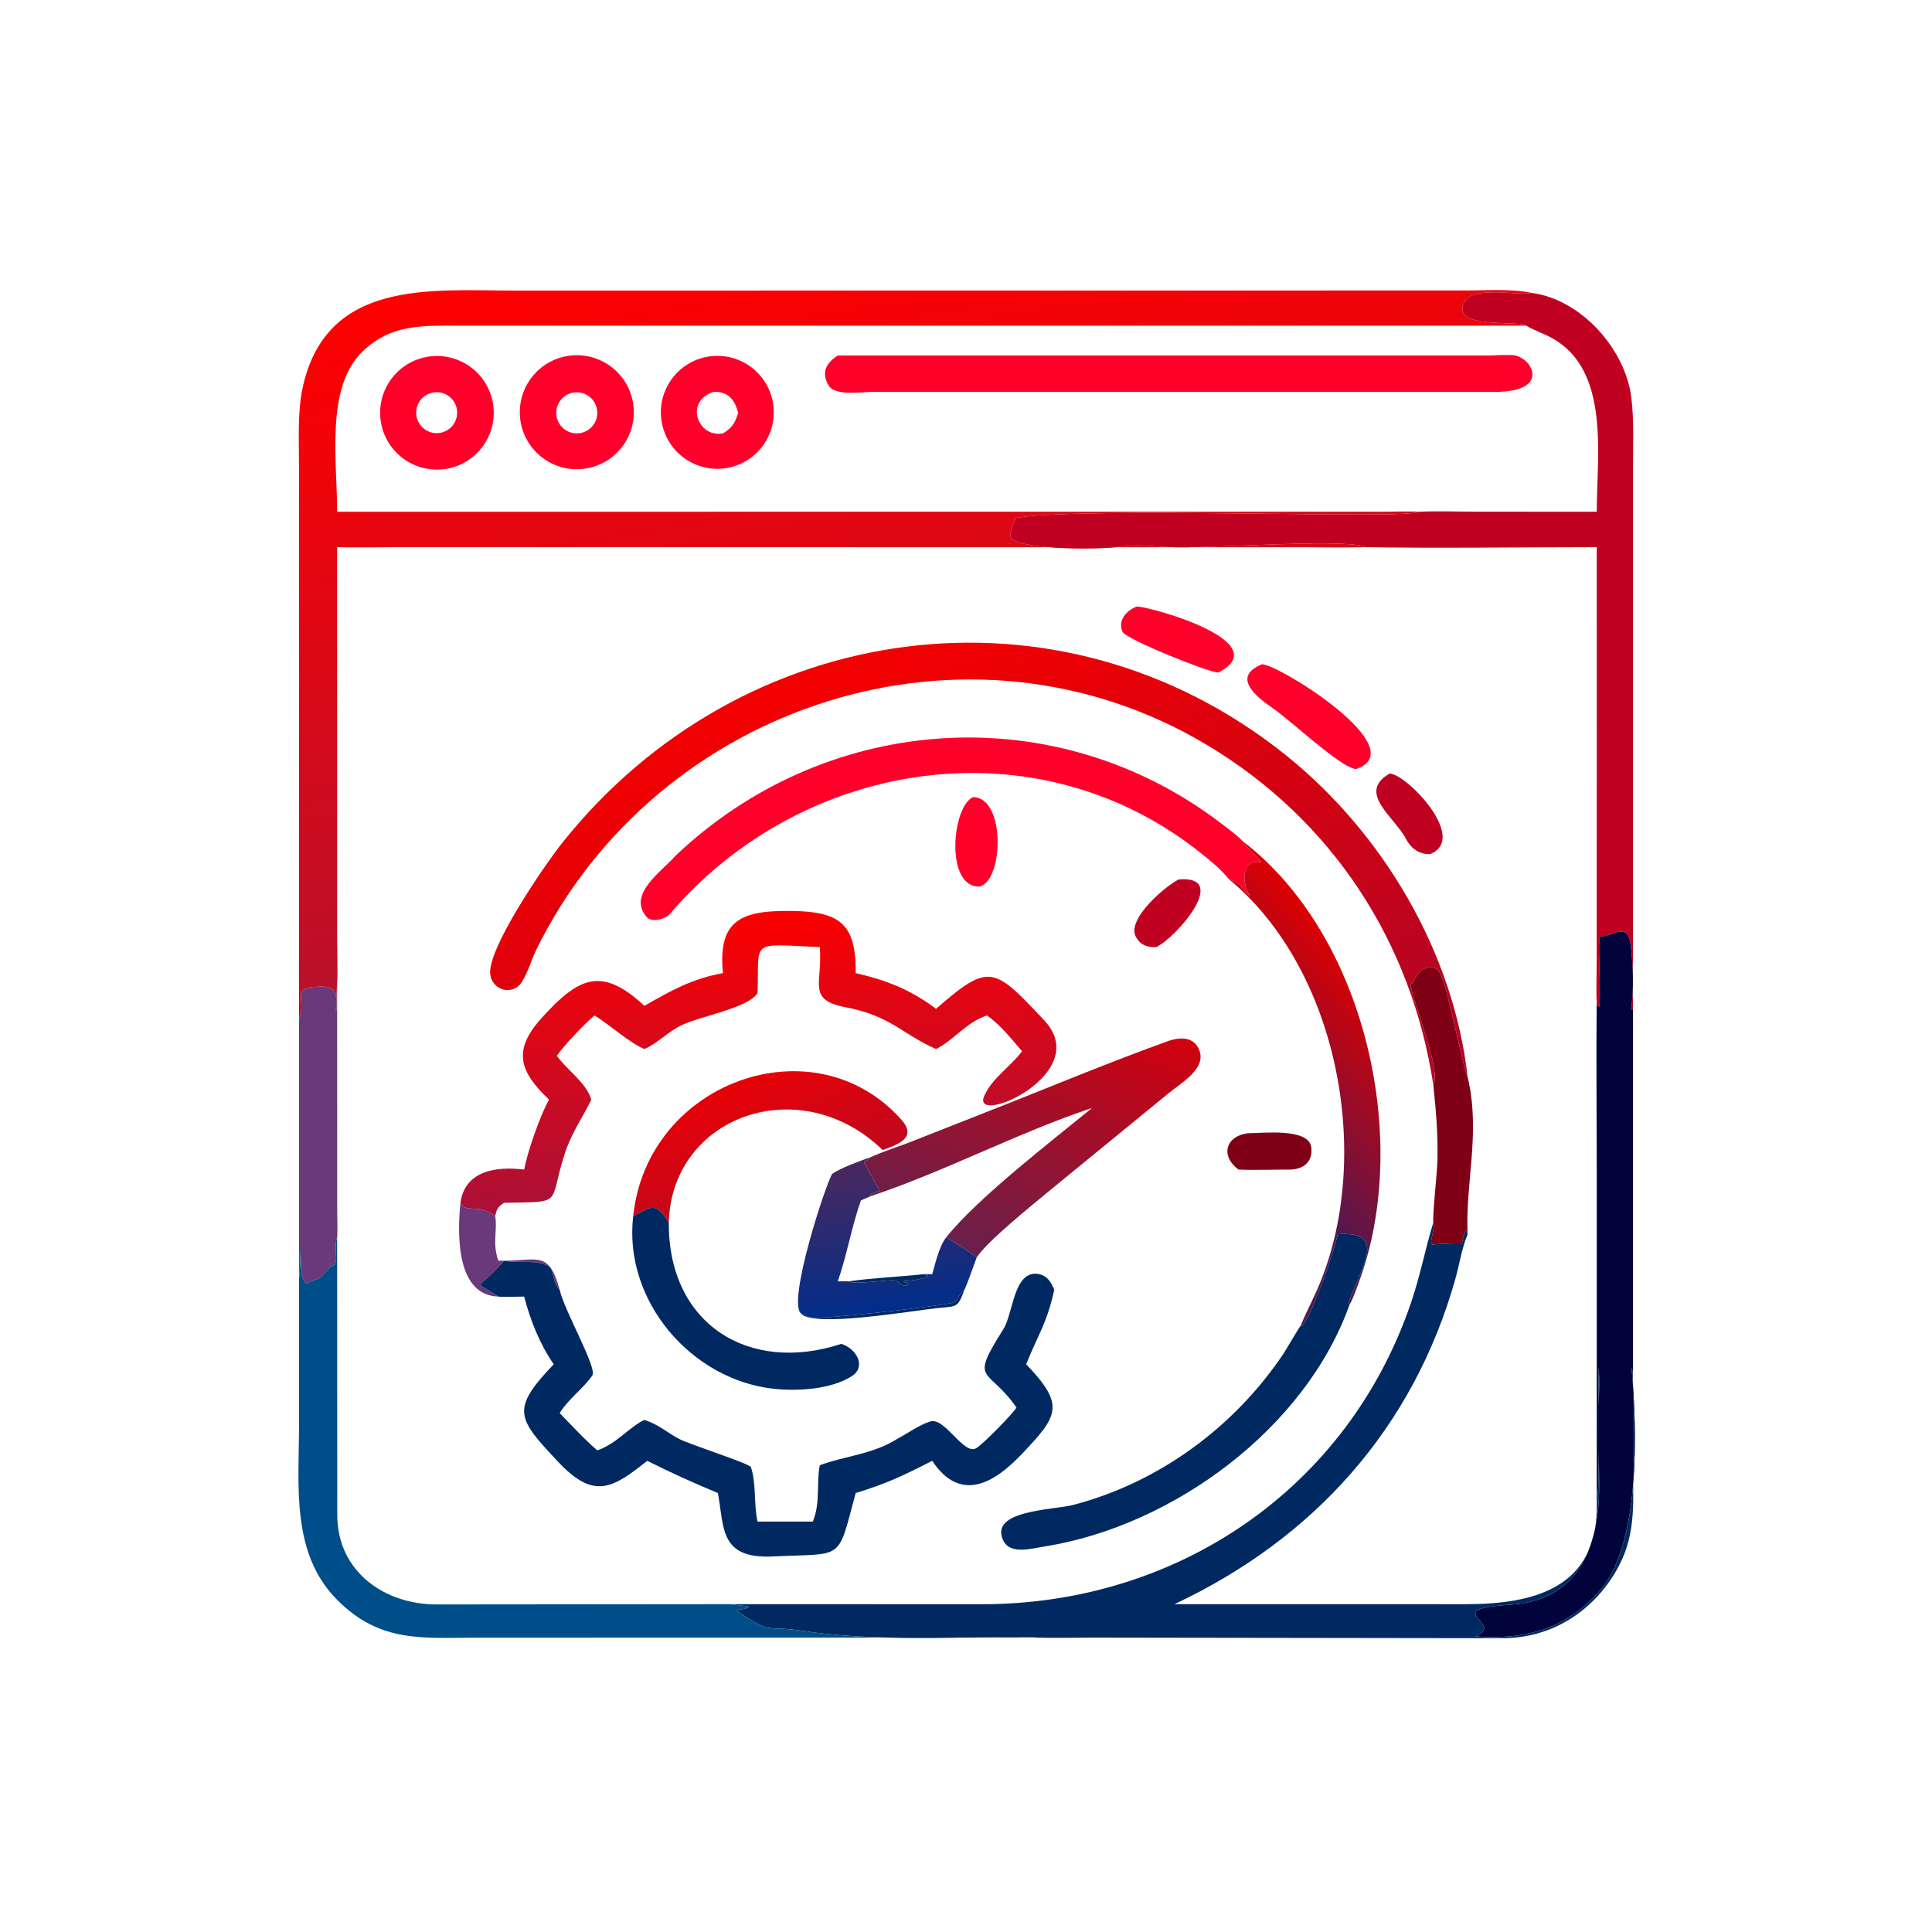 <?xml version="1.0" encoding="utf-8" ?><svg xmlns="http://www.w3.org/2000/svg" xmlns:xlink="http://www.w3.org/1999/xlink" width="1024" height="1024" viewBox="0 0 1024 1024"><defs><linearGradient id="gradient_0" gradientUnits="userSpaceOnUse" x1="218.4" y1="60.082" x2="246.775" y2="236.89"><stop offset="0" stop-color="red"/><stop offset="1" stop-color="#BA102A"/></linearGradient></defs><path fill="url(#gradient_0)" transform="scale(2 2)" d="M79.257 269.963L79.25 124.396C79.248 117.819 78.811 109.479 80.106 103.213C86.162 73.922 113.98 76.979 136.273 77.004L389.488 76.981C394.415 76.931 401.213 76.557 405.88 77.623C402.082 78.596 387.547 74.765 387.57 82.007C387.585 86.945 403.635 84.948 404.461 86.302L121.466 86.298C111.784 86.301 103.567 85.877 95.985 93.236C86.165 102.768 89.387 122.584 89.345 135.619L367.284 135.598C369.075 135.595 374.368 135.454 375.9 135.619C373.718 137.762 288.944 134.174 269.339 137.213C269.103 137.249 267.267 141.384 267.969 142.668C271.712 145.963 292.541 145.51 296.761 144.898C301.862 144.157 304.864 144.777 309.732 144.991C320.56 145.467 354.107 142.71 361.497 144.783L361.659 144.999C356.429 145.153 350.613 145.018 345.347 145.007L104.302 145.003C99.559 145.003 94.02 145.142 89.345 144.999L89.35 248.82C89.351 251.603 89.548 258.063 89.345 260.618L89.319 260.877C89.13 262.884 89.292 266.976 89.035 268.441C89.05 265.277 90.095 261.522 85.596 261.472C76.216 261.367 81.525 264.674 79.257 269.963Z"/><path fill="#C00021" transform="scale(2 2)" d="M405.88 77.623C418.976 79.3 430.744 92.472 432.325 105.408C433.055 111.377 432.754 118.263 432.753 124.348L432.744 267.346L432.496 267.597L432.286 267.449C432.996 261.86 432.801 256.51 432.226 250.926C431.484 243.726 427.231 248.393 423.968 248.173C423.27 250.166 424.865 272.686 423.16 265.367C422.966 263.855 423.14 256.461 423.143 254.448L423.16 144.999C402.97 144.998 381.766 145.342 361.659 144.999L361.497 144.783C354.107 142.71 320.56 145.467 309.732 144.991C304.864 144.777 301.862 144.157 296.761 144.898C292.541 145.51 271.712 145.963 267.969 142.668C267.267 141.384 269.103 137.249 269.339 137.213C288.944 134.174 373.718 137.762 375.9 135.619C380.308 135.385 387.091 135.605 391.699 135.606L423.16 135.619C423.18 120.494 426.709 98.251 411.419 89.659C409.209 88.417 406.668 87.625 404.461 86.302C403.635 84.948 387.585 86.945 387.57 82.007C387.547 74.765 402.082 78.596 405.88 77.623Z"/><path fill="#FF002B" transform="scale(2 2)" d="M154.113 124.301C145.748 124.996 138.42 118.739 137.796 110.369C137.171 101.999 143.49 94.724 151.865 94.171C160.141 93.624 167.31 99.851 167.927 108.121C168.544 116.392 162.378 123.613 154.113 124.301ZM152.171 104.005C149.175 104.382 147.058 107.125 147.454 110.119C147.85 113.112 150.606 115.212 153.597 114.797C156.562 114.386 158.638 111.659 158.246 108.692C157.854 105.725 155.14 103.631 152.171 104.005Z"/><path fill="#FF002B" transform="scale(2 2)" d="M222.029 94.212L394.628 94.212C396.69 94.108 398.623 94.047 400.688 94.097C405.79 94.218 411.618 103.889 396.036 103.854L230.625 103.858C227.58 103.994 221.169 104.844 219.58 102.142C217.464 98.543 219.156 96.02 222.029 94.212Z"/><path fill="#FF002B" transform="scale(2 2)" d="M117.363 124.371C109.061 125.241 101.636 119.19 100.812 110.884C99.988 102.577 106.079 95.185 114.391 94.407C122.637 93.635 129.958 99.669 130.776 107.911C131.594 116.153 125.6 123.508 117.363 124.371ZM115.597 103.933C113.624 103.978 111.831 105.09 110.914 106.837C109.997 108.584 110.1 110.691 111.183 112.341C112.266 113.99 114.159 114.922 116.127 114.775C119.062 114.554 121.287 112.035 121.144 109.095C121 106.155 118.54 103.865 115.597 103.933Z"/><path fill="#FF002B" transform="scale(2 2)" d="M192.112 124.099C183.867 125.219 176.292 119.397 175.253 111.141C174.214 102.886 180.109 95.368 188.374 94.409C196.526 93.463 203.919 99.261 204.944 107.403C205.969 115.546 200.244 122.994 192.112 124.099ZM189.106 103.858C181.362 106.294 184.801 116.093 191.587 114.853C193.957 113.456 194.883 111.992 195.611 109.389C194.713 105.896 192.963 103.701 189.106 103.858Z"/><path fill="#FF002B" transform="scale(2 2)" d="M322.843 178.234C320.737 178.359 298.383 169.459 297.47 167.415C296.158 164.48 298.432 161.785 301.283 160.725C305.642 160.936 338.432 170.268 322.843 178.234Z"/><defs><linearGradient id="gradient_1" gradientUnits="userSpaceOnUse" x1="223.21" y1="173.93" x2="272.317" y2="300.156"><stop offset="0" stop-color="#F40000"/><stop offset="1" stop-color="#B80422"/></linearGradient></defs><path fill="url(#gradient_1)" transform="scale(2 2)" d="M388.935 285.377C388.121 284.337 384.244 265.279 382.816 261.127C381.621 257.652 381.16 255.162 376.786 256.968C375.492 258.45 375.04 258.888 374.318 260.68L373.721 260.391C374.374 265.863 382.052 283.35 379.85 287.53C374.079 249.658 353.128 217.395 320.018 197.518C256.512 159.393 174.175 186.531 142.153 251.62C140.792 254.388 139.95 257.627 138.309 260.22C135.896 264.033 130.428 262.439 129.916 258.225C129.091 251.438 144.358 229.19 149.059 223.292C196.384 163.906 280.567 152.059 340.541 199.953C366.398 220.602 385.216 252.295 388.935 285.377Z"/><path fill="#FF002B" transform="scale(2 2)" d="M359.449 203.79C355.744 203.872 342.142 190.992 337.306 187.68C333.145 184.829 326.129 179.389 334.459 176.036C338.915 176.089 374.819 198.401 359.449 203.79Z"/><path fill="#FF002B" transform="scale(2 2)" d="M325.743 233.057C323.432 230.285 321.047 228.3 318.228 226.066C274.768 191.345 212.695 200.985 177.422 242.318C176.32 243.609 172.704 244.513 171.429 243.076C166.063 237.025 175.416 230.934 178.999 226.798C218.148 189.588 277.16 184.782 320.958 216.239C323.145 217.834 327.722 221.184 329.521 223.074C329.724 223.776 333.307 227.385 334.13 228.245L334.076 228.514L333.611 228.447C329.225 227.83 328.841 233.832 331.344 237.578C329.022 235.495 328.919 234.074 325.743 233.057Z"/><path fill="#C00021" transform="scale(2 2)" d="M378.956 226.347C376.161 226.498 373.86 224.74 372.663 222.42C369.627 216.534 359.435 210.059 368.272 204.994C372.887 205.175 389.288 222.358 378.956 226.347Z"/><path fill="#FF002B" transform="scale(2 2)" d="M259.627 234.946C250.393 235.284 252.245 213.704 257.876 211.243C266.559 211.366 265.953 233.335 259.627 234.946Z"/><defs><linearGradient id="gradient_2" gradientUnits="userSpaceOnUse" x1="364.788" y1="264.28" x2="327.995" y2="294.853"><stop offset="0" stop-color="#DA0003"/><stop offset="1" stop-color="#53184F"/></linearGradient></defs><path fill="url(#gradient_2)" transform="scale(2 2)" d="M329.521 223.074C361.474 247.707 373.7 300.679 360.738 338.042C360.212 339.556 358.482 344.575 357.652 345.715L357.368 345.358C360.226 336.592 368.315 326.049 354.489 327.091C353.552 331.725 348.061 347.686 345.196 351.228L344.623 351.437C345.871 348.364 347.697 344.886 349.079 341.737C364.111 307.498 355.033 257.247 325.743 233.057C328.919 234.074 329.022 235.495 331.344 237.578C328.841 233.832 329.225 227.83 333.611 228.447L334.076 228.514L334.13 228.245C333.307 227.385 329.724 223.776 329.521 223.074Z"/><path fill="#C00021" transform="scale(2 2)" d="M306.418 250.991C304.014 251.077 302.277 250.487 301.052 248.346C298.345 243.616 309.065 234.633 312.398 233.057C326.136 231.933 311.623 248.557 306.418 250.991Z"/><defs><linearGradient id="gradient_3" gradientUnits="userSpaceOnUse" x1="197.489" y1="242.235" x2="201.803" y2="315.836"><stop offset="0" stop-color="#FC0000"/><stop offset="1" stop-color="#AC1037"/></linearGradient></defs><path fill="url(#gradient_3)" transform="scale(2 2)" d="M122.02 318.749C123.226 310.063 131.819 309.06 138.909 309.948C139.821 305.129 143.059 295.779 145.505 291.431C137.395 283.685 135.835 278.176 143.826 269.45C153.518 258.866 159.549 256.111 170.776 266.564C177.704 262.566 183.509 259.33 191.587 257.888C190.167 243.495 196.817 241.221 210.013 241.415C222.656 241.601 226.887 244.911 226.769 257.888C234.913 259.759 241.324 262.262 248.067 267.346C262.234 254.98 263.372 256.224 276.735 270.411C290.302 284.815 256.263 299.182 260.997 290.086C263.1 285.586 267.864 282.593 270.853 278.603C267.875 275.158 265.303 271.75 261.573 269.107C256.191 270.778 252.784 275.698 248.067 278.001C239.271 274.2 236.189 269.253 224.232 266.964C213.629 264.934 218.078 260.646 217.256 250.991C198.271 250.151 201.322 248.929 200.749 263.205C198.188 267.168 186.098 269.11 180.618 271.697C177.14 273.34 173.916 276.741 170.776 278.001C166.629 276.25 161.782 271.705 157.549 269.107C155.202 270.983 149.256 277.312 147.542 279.801C150.668 283.96 155.339 286.913 156.709 291.431C154.35 296.21 151.484 300.244 149.766 305.434C145.135 319.425 149.95 318.457 133.571 318.749C131.991 319.809 131.591 320.415 131.242 322.294C126.097 318.627 123.714 321.799 122.02 318.749Z"/><path fill="#00043A" transform="scale(2 2)" d="M423.16 265.367C424.865 272.686 423.27 250.166 423.968 248.173C427.231 248.393 431.484 243.726 432.226 250.926C432.801 256.51 432.996 261.86 432.286 267.449L432.496 267.597L432.744 267.346L432.744 365.017C432.683 364.364 432.641 362.984 432.377 362.47C433.866 378.991 434.69 408.713 424.338 421.07C415.56 431.548 404.197 434.734 390.928 433.657L391.18 433.552C399.148 430.167 380.86 426.51 400.346 425.256C419.324 424.036 423.972 408.454 423.792 392.816L423.571 375.673C423.561 372.333 424.101 365.282 423.584 362.532C423.557 367.52 424.038 395.603 423.16 398.18L423.16 311.247C423.159 296.08 422.973 280.508 423.16 265.367Z"/><path fill="#800016" transform="scale(2 2)" d="M376.786 256.968C381.16 255.162 381.621 257.652 382.816 261.127C384.244 265.279 388.121 284.337 388.935 285.377C392.459 300.203 388.265 313.504 388.935 327.091C388.49 324.206 387.542 328.7 387.438 329.575C385.762 329.394 381.23 329.683 379.511 329.836C378.614 329.008 380.468 325.66 379.85 323.962C379.601 321.92 380.883 310.581 380.942 307.409C381.077 300.142 380.576 294.744 379.85 287.53C382.052 283.35 374.374 265.863 373.721 260.391L374.318 260.68C375.04 258.888 375.492 258.45 376.786 256.968Z"/><path fill="#693979" transform="scale(2 2)" d="M79.257 269.963C81.525 264.674 76.216 261.367 85.596 261.472C90.095 261.522 89.05 265.277 89.035 268.441C89.292 266.976 89.13 262.884 89.319 260.877L89.345 260.618L89.365 321.068C89.371 322.631 89.496 326.578 89.345 327.867C88.082 331.644 90.566 334.912 87.355 335.862C83.903 339.925 85.335 338.141 81.088 340.206C78.644 337.204 80.462 331.091 79.717 330.582L79.753 330.234L79.787 330.728L79.672 330.765C79.591 332.947 79.54 336.8 79.257 338.796L79.257 269.963Z"/><defs><linearGradient id="gradient_4" gradientUnits="userSpaceOnUse" x1="286.599" y1="263.578" x2="256.95" y2="331.542"><stop offset="0" stop-color="#D2000D"/><stop offset="1" stop-color="#69204C"/></linearGradient></defs><path fill="url(#gradient_4)" transform="scale(2 2)" d="M230.625 306.705C233.803 305.231 238.283 303.82 241.642 302.498L266.509 292.691C280.802 287.021 294.949 281.16 309.433 275.944C312.726 274.758 316.511 274.641 317.868 278.45C319.675 283.258 312.91 287.041 309.573 289.813L278.319 315.396C273.779 319.162 261.573 328.963 258.837 333.227C255.675 330.734 253.85 329.916 250.785 327.867C259.227 317.338 278.884 302.255 289.406 293.616C269.431 300.297 250.636 310.364 230.625 317.042L230.524 316.738C231.075 316.098 231.975 316.104 233.033 315.638C232.891 315.054 229.573 309.2 229.047 308.185L229.19 307.769C229.978 307.45 230.068 307.413 230.625 306.705Z"/><defs><linearGradient id="gradient_5" gradientUnits="userSpaceOnUse" x1="195.212" y1="286.937" x2="205.974" y2="314.874"><stop offset="0" stop-color="#E70107"/><stop offset="1" stop-color="#C1081E"/></linearGradient></defs><path fill="url(#gradient_5)" transform="scale(2 2)" d="M167.803 322.294C171.525 286.564 215.841 270.767 238.901 296.759C243.296 301.712 237.488 303.456 233.916 304.772C212.119 283.624 178.019 295.63 177.241 323.962C173.655 318.314 172.721 319.793 167.803 322.294Z"/><path fill="#800016" transform="scale(2 2)" d="M328.219 309.948C323.488 306.513 324.571 301.159 330.691 300.32C334.659 300.308 346.933 298.834 347.505 304.104C347.894 307.692 345.757 309.694 342.272 309.948C337.725 309.929 332.702 310.144 328.219 309.948Z"/><defs><linearGradient id="gradient_6" gradientUnits="userSpaceOnUse" x1="230.833" y1="307.696" x2="235.534" y2="347.587"><stop offset="0" stop-color="#4B285E"/><stop offset="1" stop-color="#002D8A"/></linearGradient></defs><path fill="url(#gradient_6)" transform="scale(2 2)" d="M220.575 311.04C222.864 309.495 227.987 307.611 230.625 306.705C230.068 307.413 229.978 307.45 229.19 307.769L229.047 308.185C229.573 309.2 232.891 315.054 233.033 315.638C231.975 316.104 231.075 316.098 230.524 316.738L230.625 317.042L228.155 318.12C225.79 324.697 224.443 332.592 222.029 339.574C222.736 339.564 224.34 339.497 224.968 339.574C226.298 340.495 234.911 339.161 237.038 339.301C238.04 339.366 238.922 341.288 240.587 340.473L240.627 340.148L239.429 339.679L239.645 339.454C240.995 339.479 244.757 338.987 245.912 338.186L245.822 337.851L244.678 337.684C245.448 337.621 246.273 337.666 247.049 337.684C247.905 334.688 248.915 330.207 250.785 327.867C253.85 329.916 255.675 330.734 258.837 333.227C258.182 334.97 256.285 340.418 255.58 341.814C254.202 342.575 253.939 344.733 252.603 345.193C250.15 346.039 217.416 349.744 214.974 349.197C214.005 348.981 213.264 348.256 212.278 348.099C208.572 344.928 218.969 313.295 220.575 311.04Z"/><path fill="#693979" transform="scale(2 2)" d="M122.02 318.749C123.714 321.799 126.097 318.627 131.242 322.294C131.867 326.152 130.394 329.434 132.07 334.09C142.173 334.422 145.356 330.776 148.321 341.814C146.361 340.177 146.96 336.353 145.298 335.491C141.869 333.711 137.556 334.897 133.571 334.09L133.264 334.453C126.315 342.6 125.081 338.807 132.07 343.604C120.658 343.269 121.253 326.531 122.02 318.749Z"/><path fill="#002962" transform="scale(2 2)" d="M222.978 356.13C227.167 357.537 229.549 362.242 225.761 364.684C220.35 368.172 211.542 368.7 205.367 368.075C183.225 365.833 165.17 344.707 167.803 322.294C172.721 319.793 173.655 318.314 177.241 323.962C177.05 350.917 198.491 364.212 222.978 356.13Z"/><path fill="#002962" transform="scale(2 2)" d="M379.85 323.962C380.468 325.66 378.614 329.008 379.511 329.836C381.23 329.683 385.762 329.394 387.438 329.575C387.542 328.7 388.49 324.206 388.935 327.091L388.762 327.52C387.373 331.037 386.73 335.209 385.693 338.894C374.586 378.378 348.265 407.732 311.235 425.125L388.379 425.131C406.278 425.099 423.681 421.061 423.16 398.18C424.038 395.603 423.557 367.52 423.584 362.532C424.101 365.282 423.561 372.333 423.571 375.673L423.792 392.816C423.972 408.454 419.324 424.036 400.346 425.256C380.86 426.51 399.148 430.167 391.18 433.552L390.928 433.657C404.197 434.734 415.56 431.548 424.338 421.07C434.69 408.713 433.866 378.991 432.377 362.47C432.641 362.984 432.683 364.364 432.744 365.017L432.738 387.23C432.73 397.104 433.801 406.001 428.967 415.087C422.799 426.681 411.472 434.169 398.14 434.14L289.308 433.985C284.666 433.987 279.219 434.124 274.638 433.987C273.102 433.626 271.221 433.949 269.622 433.933C250.511 433.741 231.29 435.049 212.322 432.146C203.136 430.74 204.757 433.317 195.352 427L195.362 426.723C196.399 426.528 197.232 426.352 198.253 426.084L198.38 425.783C197.928 425.591 194.129 425.251 193.227 425.125L259.804 425.135C311.548 425.318 357.099 394.813 373.962 345.152C376.435 337.868 377.671 331.092 379.85 323.962Z"/><path fill="#002962" transform="scale(2 2)" d="M354.489 327.091C368.315 326.049 360.226 336.592 357.368 345.358L357.652 345.715C346.019 378.519 310.902 404.37 276.915 409.821C273.628 410.294 267.732 412.168 265.867 408.237C262.046 400.185 279.155 400.174 284.305 398.843C307.001 392.975 327.073 378.217 340.093 358.802C340.896 357.606 344.158 351.916 344.623 351.437L345.196 351.228C348.061 347.686 353.552 331.725 354.489 327.091Z"/><path fill="#004E89" transform="scale(2 2)" d="M81.088 340.206C85.335 338.141 83.903 339.925 87.355 335.862C90.566 334.912 88.082 331.644 89.345 327.867L89.38 401.658C89.488 416.514 101.912 425.271 115.883 425.195L193.227 425.125C194.129 425.251 197.928 425.591 198.38 425.783L198.253 426.084C197.232 426.352 196.399 426.528 195.362 426.723L195.352 427C204.757 433.317 203.136 430.74 212.322 432.146C231.29 435.049 250.511 433.741 269.622 433.933C271.221 433.949 273.102 433.626 274.638 433.987L127.182 433.993C112.144 433.997 100.9 435.561 89.365 423.995C76.993 411.589 79.248 393.468 79.247 377.392L79.257 338.796C79.54 336.8 79.591 332.947 79.672 330.765L79.787 330.728L79.753 330.234L79.717 330.582C80.462 331.091 78.644 337.204 81.088 340.206Z"/><path fill="#002962" transform="scale(2 2)" d="M133.571 334.09C137.556 334.897 141.869 333.711 145.298 335.491C146.96 336.353 146.361 340.177 148.321 341.814C149.456 347.149 158.332 362.565 156.982 364.503C154.485 368.085 150.615 370.74 148.321 374.481C151.073 377.318 155.302 381.86 158.302 384.362C163.353 382.658 166.858 378.11 170.776 376.281C174.72 377.601 176.525 379.49 179.957 381.32C182.642 382.752 198.679 387.874 198.992 388.795C200.47 393.134 199.724 398.607 200.749 403.231L215.403 403.231C217.5 398.251 216.303 392.803 217.256 388.301C224.047 385.785 231.484 385.397 237.965 381.202C240.757 379.73 243.484 377.687 246.478 376.722C250.373 375.466 255.232 385.517 258.61 383.846C260.122 383.098 268.533 374.602 269.363 372.99C261.656 361.97 256.769 366.754 265.915 352.22C268.535 348.056 268.595 336.805 274.977 337.588C277.385 337.883 278.628 339.797 279.385 341.814C277.425 350.813 275.096 353.61 271.95 361.545C282.435 372.462 280.341 375.267 270.786 385.343C263.64 392.879 254.6 398.51 247.049 387.137C239.462 391.009 234.944 393.192 226.769 395.671C221.811 414.042 223.907 411.551 204.833 412.475C190.599 413.165 191.948 404.815 190.249 395.671C183.056 392.664 178.508 390.594 171.522 387.137C162.29 394.482 157.421 397.517 147.9 387.384C137.043 375.83 135.242 373.59 146.746 361.545C143.041 356.177 140.536 349.901 138.909 343.604C137.797 343.612 132.771 343.775 132.07 343.604C125.081 338.807 126.315 342.6 133.264 334.453L133.571 334.09Z"/><path fill="#002962" transform="scale(2 2)" d="M224.968 339.574C230.354 338.73 238.865 338.325 244.678 337.684L245.822 337.851L245.912 338.186C244.757 338.987 240.995 339.479 239.645 339.454L239.429 339.679L240.627 340.148L240.587 340.473C238.922 341.288 238.04 339.366 237.038 339.301C234.911 339.161 226.298 340.495 224.968 339.574Z"/><path fill="#002962" transform="scale(2 2)" d="M212.278 348.099C213.264 348.256 214.005 348.981 214.974 349.197C217.416 349.744 250.15 346.039 252.603 345.193C253.939 344.733 254.202 342.575 255.58 341.814C253.777 346.599 253.701 346.15 248.566 346.644C242.508 347.227 215.373 351.973 212.278 348.099Z"/></svg>